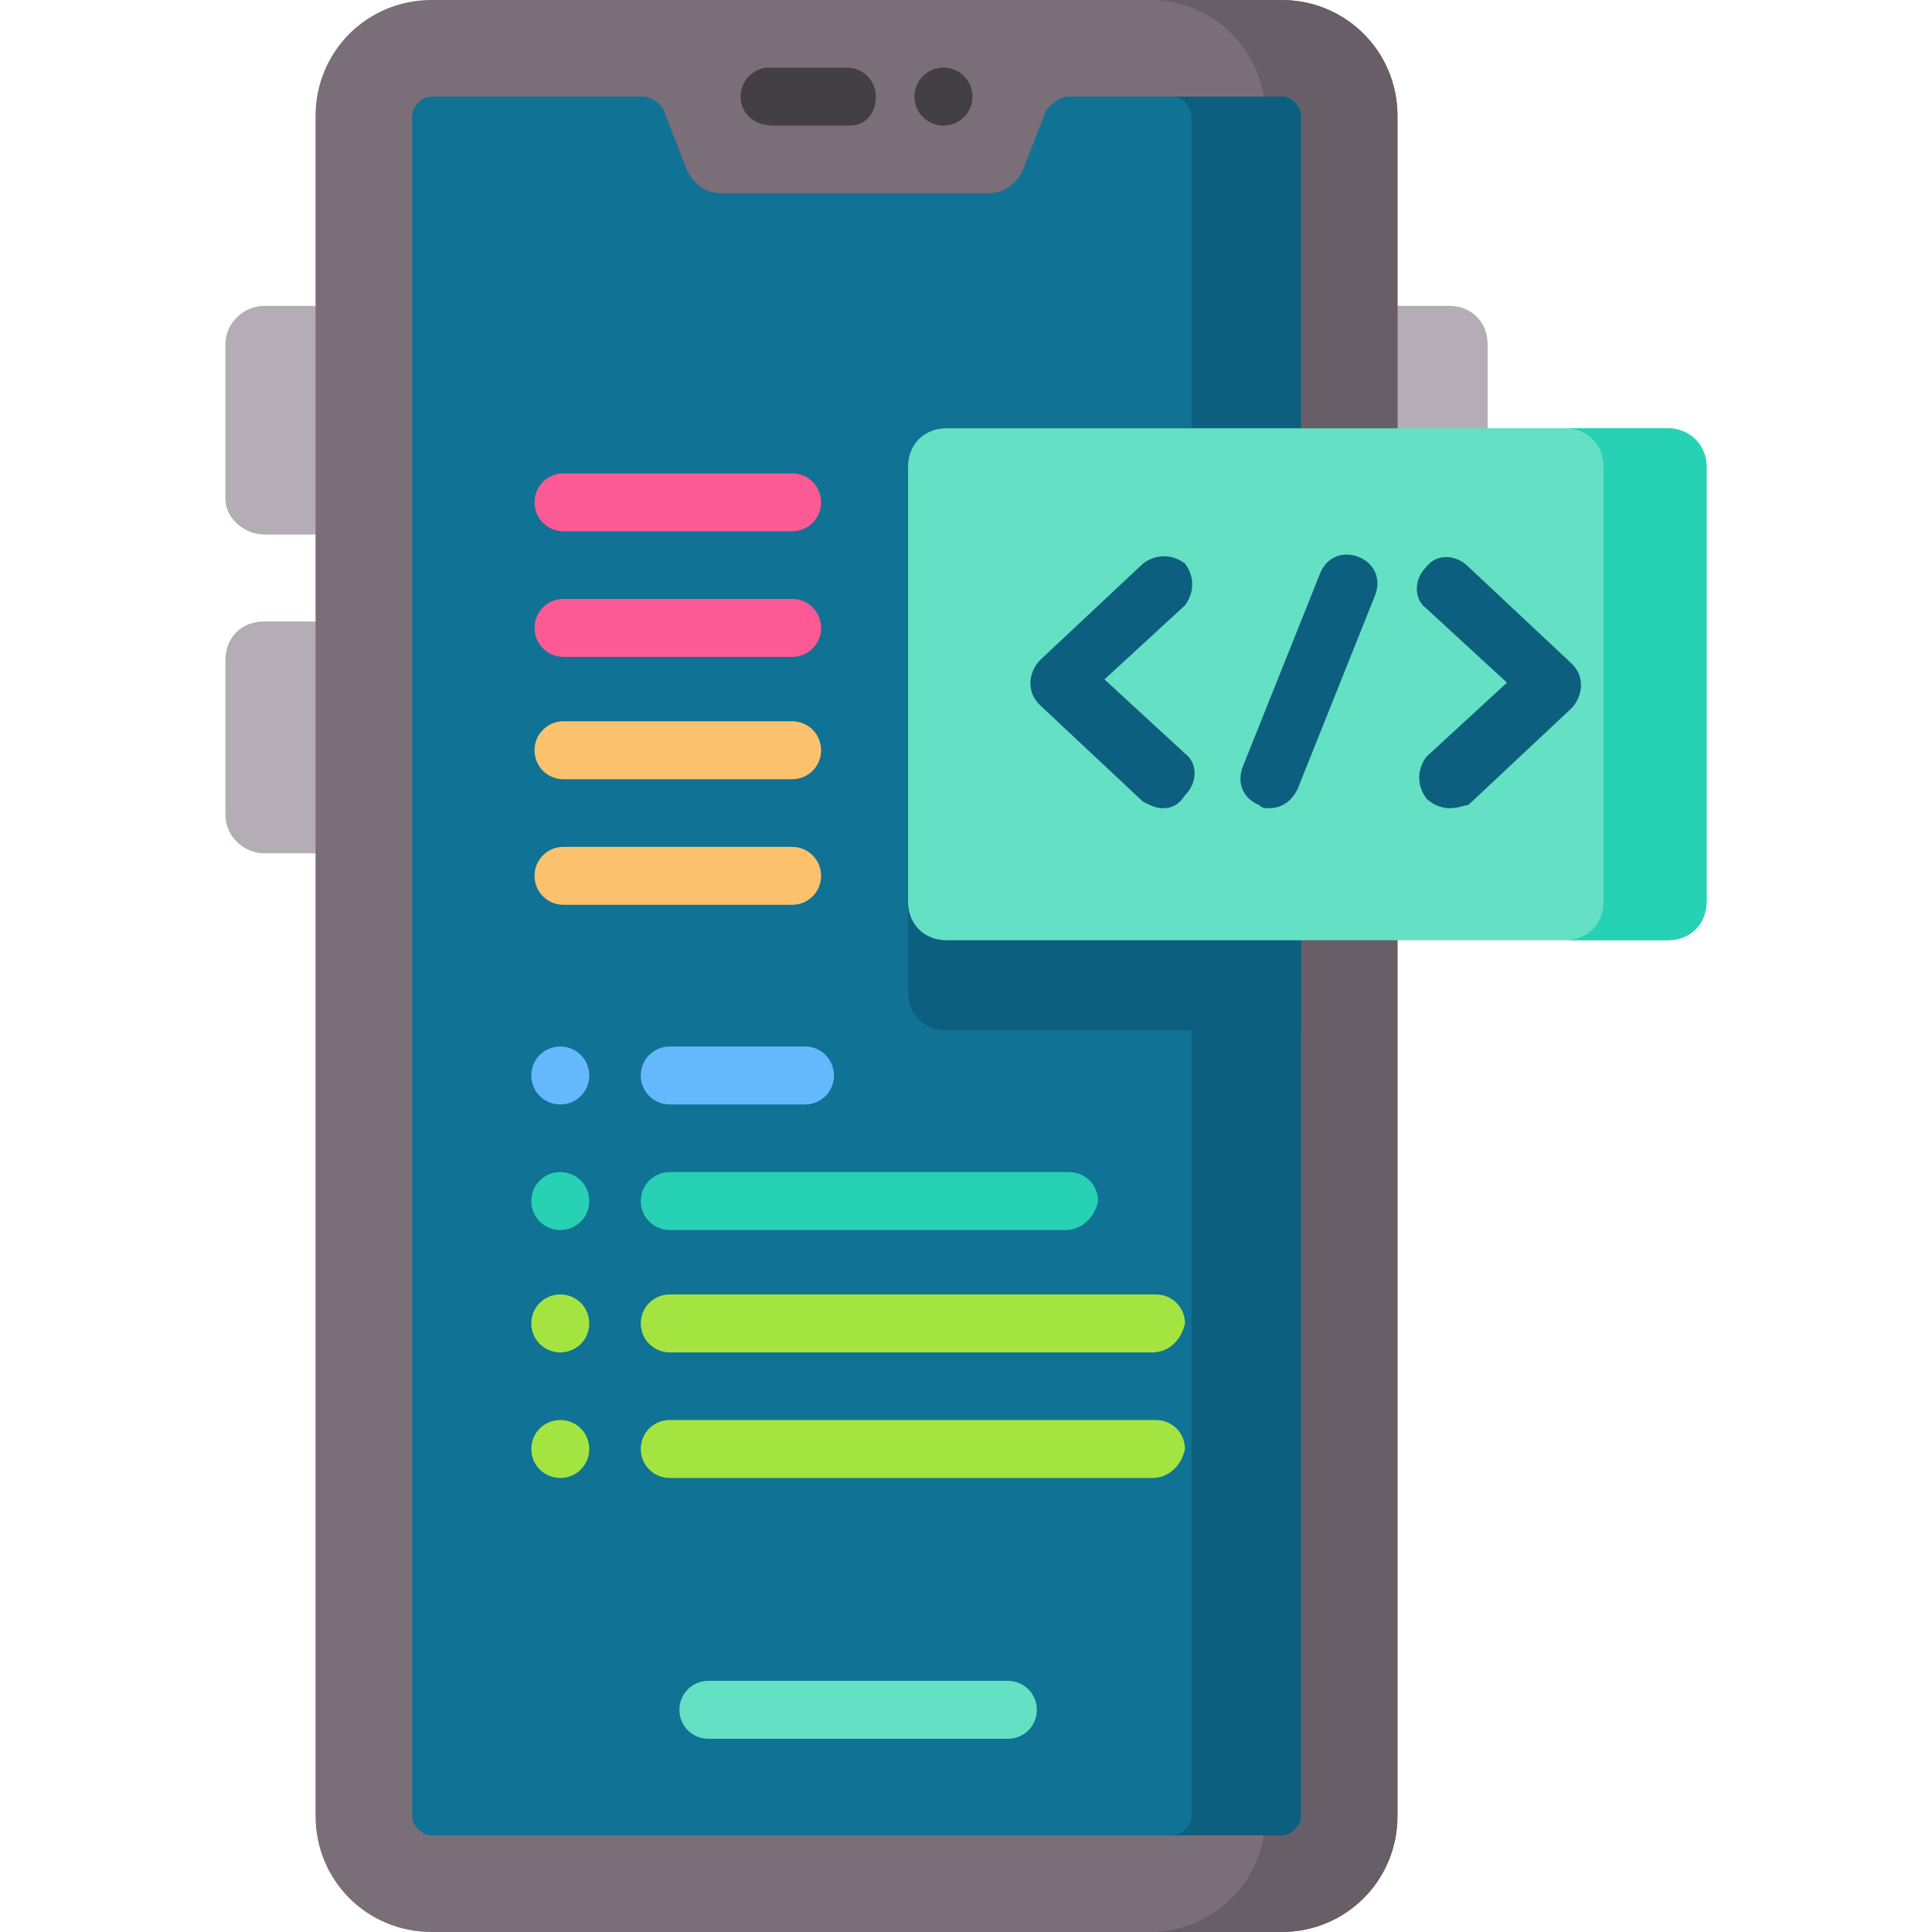 <?xml version="1.0" encoding="utf-8"?>
<!-- Generator: Adobe Illustrator 25.4.1, SVG Export Plug-In . SVG Version: 6.00 Build 0)  -->
<svg version="1.1" id="Capa_1" xmlns="http://www.w3.org/2000/svg" xmlns:xlink="http://www.w3.org/1999/xlink" x="0px" y="0px"
	 width="60px" height="60px" viewBox="0 0 60 60" style="enable-background:new 0 0 60 60;" xml:space="preserve">
<style type="text/css">
	.st0{fill:#B5ADB6;}
	.st1{fill:#7A6E79;}
	.st2{fill:#685E67;}
	.st3{fill:#107295;}
	.st4{fill:#0D5F7F;}
	.st5{fill:#433F43;}
	.st6{fill:#64E0C4;}
	.st7{fill:#27D1B3;}
	.st8{fill:#64B9FC;}
	.st9{fill:#A3E440;}
	.st10{fill:#FCC16D;}
	.st11{fill:#FC5A95;}
</style>
<g>
	<g>
		<g>
			<g>
				<g>
					<path class="st0" d="M45,26.5h-2.6V9.5H45c0.7,0,1.2,0.5,1.2,1.2v14.7C46.2,26,45.7,26.5,45,26.5L45,26.5z"/>
					<path class="st0" d="M8.2,16.6h2.6V9.5H8.2C7.6,9.5,7,10,7,10.7v4.8C7,16.1,7.6,16.6,8.2,16.6z"/>
					<path class="st0" d="M8.2,26.5h2.6v-7.2H8.2c-0.7,0-1.2,0.5-1.2,1.2v4.8C7,26,7.6,26.5,8.2,26.5L8.2,26.5z"/>
				</g>
				<path class="st1" d="M39.8,60H13.4c-2,0-3.6-1.6-3.6-3.6V3.6c0-2,1.6-3.6,3.6-3.6h26.4c2,0,3.6,1.6,3.6,3.6v52.8
					C43.4,58.4,41.8,60,39.8,60z"/>
				<path class="st2" d="M43.4,3.6v52.8c0,2-1.6,3.6-3.6,3.6h-4.1c2,0,3.6-1.6,3.6-3.6V3.6c0-2-1.6-3.6-3.6-3.6h4.1
					C41.8,0,43.4,1.6,43.4,3.6z"/>
				<path class="st3" d="M40.4,3.6v52.8c0,0.3-0.3,0.6-0.6,0.6H13.4c-0.3,0-0.6-0.3-0.6-0.6V3.6c0-0.3,0.3-0.6,0.6-0.6h6.6
					c0.2,0,0.5,0.2,0.6,0.4l0.7,1.8c0.2,0.5,0.6,0.8,1.1,0.8h8.3c0.5,0,0.9-0.3,1.1-0.8l0.7-1.8C32.7,3.2,32.9,3,33.2,3h6.7
					C40.1,3,40.4,3.3,40.4,3.6z"/>
				<path class="st4" d="M40.4,16.2V32h-11c-0.7,0-1.2-0.5-1.2-1.2V17.4c0-0.7,0.5-1.2,1.2-1.2L40.4,16.2z"/>
				<path class="st4" d="M40.4,3.6v52.8c0,0.3-0.3,0.6-0.6,0.6h-3.4c0.3,0,0.6-0.3,0.6-0.6V3.6C37,3.3,36.7,3,36.4,3h3.4
					C40.1,3,40.4,3.3,40.4,3.6z"/>
				<g>
					<path class="st5" d="M26.4,3.9h-2.4C23.4,3.9,23,3.5,23,3s0.4-0.9,0.9-0.9h2.4c0.5,0,0.9,0.4,0.9,0.9S26.9,3.9,26.4,3.9z"/>
					<path class="st5" d="M29.3,3.9c-0.5,0-0.9-0.4-0.9-0.9v0c0-0.5,0.4-0.9,0.9-0.9c0.5,0,0.9,0.4,0.9,0.9v0
						C30.2,3.5,29.8,3.9,29.3,3.9L29.3,3.9z"/>
				</g>
			</g>
			<path class="st6" d="M31.3,54H22c-0.5,0-0.9-0.4-0.9-0.9s0.4-0.9,0.9-0.9h9.3c0.5,0,0.9,0.4,0.9,0.9C32.2,53.6,31.8,54,31.3,54z"
				/>
		</g>
	</g>
	<g>
		<path class="st6" d="M51.8,29.2H29.4c-0.7,0-1.2-0.5-1.2-1.2V14.5c0-0.7,0.5-1.2,1.2-1.2h22.4c0.7,0,1.2,0.5,1.2,1.2V28
			C53,28.6,52.4,29.2,51.8,29.2z"/>
		<path class="st7" d="M53,14.5V28c0,0.7-0.5,1.2-1.2,1.2h-3.2c0.7,0,1.2-0.5,1.2-1.2V14.5c0-0.7-0.5-1.2-1.2-1.2h3.2
			C52.4,13.3,53,13.8,53,14.5z"/>
	</g>
	<g>
		<g>
			<path class="st4" d="M36.1,25.1c-0.2,0-0.4-0.1-0.6-0.2l-3.2-3c-0.2-0.2-0.3-0.4-0.3-0.7c0-0.2,0.1-0.5,0.3-0.7l3.2-3
				c0.4-0.3,0.9-0.3,1.3,0c0.3,0.4,0.3,0.9,0,1.3l-2.5,2.3l2.5,2.3c0.4,0.3,0.4,0.9,0,1.3C36.6,25,36.4,25.1,36.1,25.1z"/>
			<path class="st4" d="M45,25.1c-0.2,0-0.5-0.1-0.7-0.3c-0.3-0.4-0.3-0.9,0-1.3l2.5-2.3l-2.5-2.3c-0.4-0.3-0.4-0.9,0-1.3
				c0.3-0.4,0.9-0.4,1.3,0l3.2,3c0.2,0.2,0.3,0.4,0.3,0.7c0,0.2-0.1,0.5-0.3,0.7l-3.2,3C45.5,25,45.3,25.1,45,25.1L45,25.1z"/>
		</g>
		<path class="st4" d="M39.4,25.1c-0.1,0-0.2,0-0.3-0.1c-0.5-0.2-0.7-0.7-0.5-1.2l2.4-6c0.2-0.5,0.7-0.7,1.2-0.5
			c0.5,0.2,0.7,0.7,0.5,1.2l-2.4,6C40.1,24.9,39.8,25.1,39.4,25.1L39.4,25.1z"/>
	</g>
	<g>
		<g>
			<path class="st8" d="M17.4,34.3c-0.5,0-0.9-0.4-0.9-0.9v0c0-0.5,0.4-0.9,0.9-0.9c0.5,0,0.9,0.4,0.9,0.9v0
				C18.3,33.9,17.9,34.3,17.4,34.3z"/>
			<path class="st8" d="M25,34.3h-4.2c-0.5,0-0.9-0.4-0.9-0.9c0-0.5,0.4-0.9,0.9-0.9H25c0.5,0,0.9,0.4,0.9,0.9
				C25.9,33.9,25.5,34.3,25,34.3z"/>
		</g>
		<g>
			<path class="st7" d="M17.4,38.2c-0.5,0-0.9-0.4-0.9-0.9v0c0-0.5,0.4-0.9,0.9-0.9c0.5,0,0.9,0.4,0.9,0.9v0
				C18.3,37.8,17.9,38.2,17.4,38.2z"/>
			<path class="st7" d="M33.1,38.2H20.8c-0.5,0-0.9-0.4-0.9-0.9c0-0.5,0.4-0.9,0.9-0.9h12.4c0.5,0,0.9,0.4,0.9,0.9
				C34,37.8,33.6,38.2,33.1,38.2z"/>
		</g>
		<g>
			<g>
				<path class="st9" d="M17.4,42c-0.5,0-0.9-0.4-0.9-0.9v0c0-0.5,0.4-0.9,0.9-0.9c0.5,0,0.9,0.4,0.9,0.9v0
					C18.3,41.6,17.9,42,17.4,42z"/>
				<path class="st9" d="M35.8,42H20.8c-0.5,0-0.9-0.4-0.9-0.9c0-0.5,0.4-0.9,0.9-0.9h15.1c0.5,0,0.9,0.4,0.9,0.9
					C36.7,41.6,36.3,42,35.8,42z"/>
			</g>
			<g>
				<path class="st9" d="M17.4,45.9c-0.5,0-0.9-0.4-0.9-0.9v0c0-0.5,0.4-0.9,0.9-0.9c0.5,0,0.9,0.4,0.9,0.9v0
					C18.3,45.5,17.9,45.9,17.4,45.9z"/>
				<path class="st9" d="M35.8,45.9H20.8c-0.5,0-0.9-0.4-0.9-0.9c0-0.5,0.4-0.9,0.9-0.9h15.1c0.5,0,0.9,0.4,0.9,0.9
					C36.7,45.5,36.3,45.9,35.8,45.9z"/>
			</g>
		</g>
	</g>
	<g>
		<path class="st10" d="M24.6,28.1h-7.1c-0.5,0-0.9-0.4-0.9-0.9s0.4-0.9,0.9-0.9h7.1c0.5,0,0.9,0.4,0.9,0.9S25.1,28.1,24.6,28.1
			L24.6,28.1z"/>
		<path class="st10" d="M24.6,24.2h-7.1c-0.5,0-0.9-0.4-0.9-0.9c0-0.5,0.4-0.9,0.9-0.9h7.1c0.5,0,0.9,0.4,0.9,0.9
			C25.5,23.8,25.1,24.2,24.6,24.2L24.6,24.2z"/>
		<g>
			<path class="st11" d="M24.6,20.4h-7.1c-0.5,0-0.9-0.4-0.9-0.9c0-0.5,0.4-0.9,0.9-0.9h7.1c0.5,0,0.9,0.4,0.9,0.9
				C25.5,20,25.1,20.4,24.6,20.4L24.6,20.4z"/>
			<path class="st11" d="M24.6,16.5h-7.1c-0.5,0-0.9-0.4-0.9-0.9s0.4-0.9,0.9-0.9h7.1c0.5,0,0.9,0.4,0.9,0.9
				C25.5,16.1,25.1,16.5,24.6,16.5L24.6,16.5z"/>
		</g>
	</g>
</g>
</svg>
